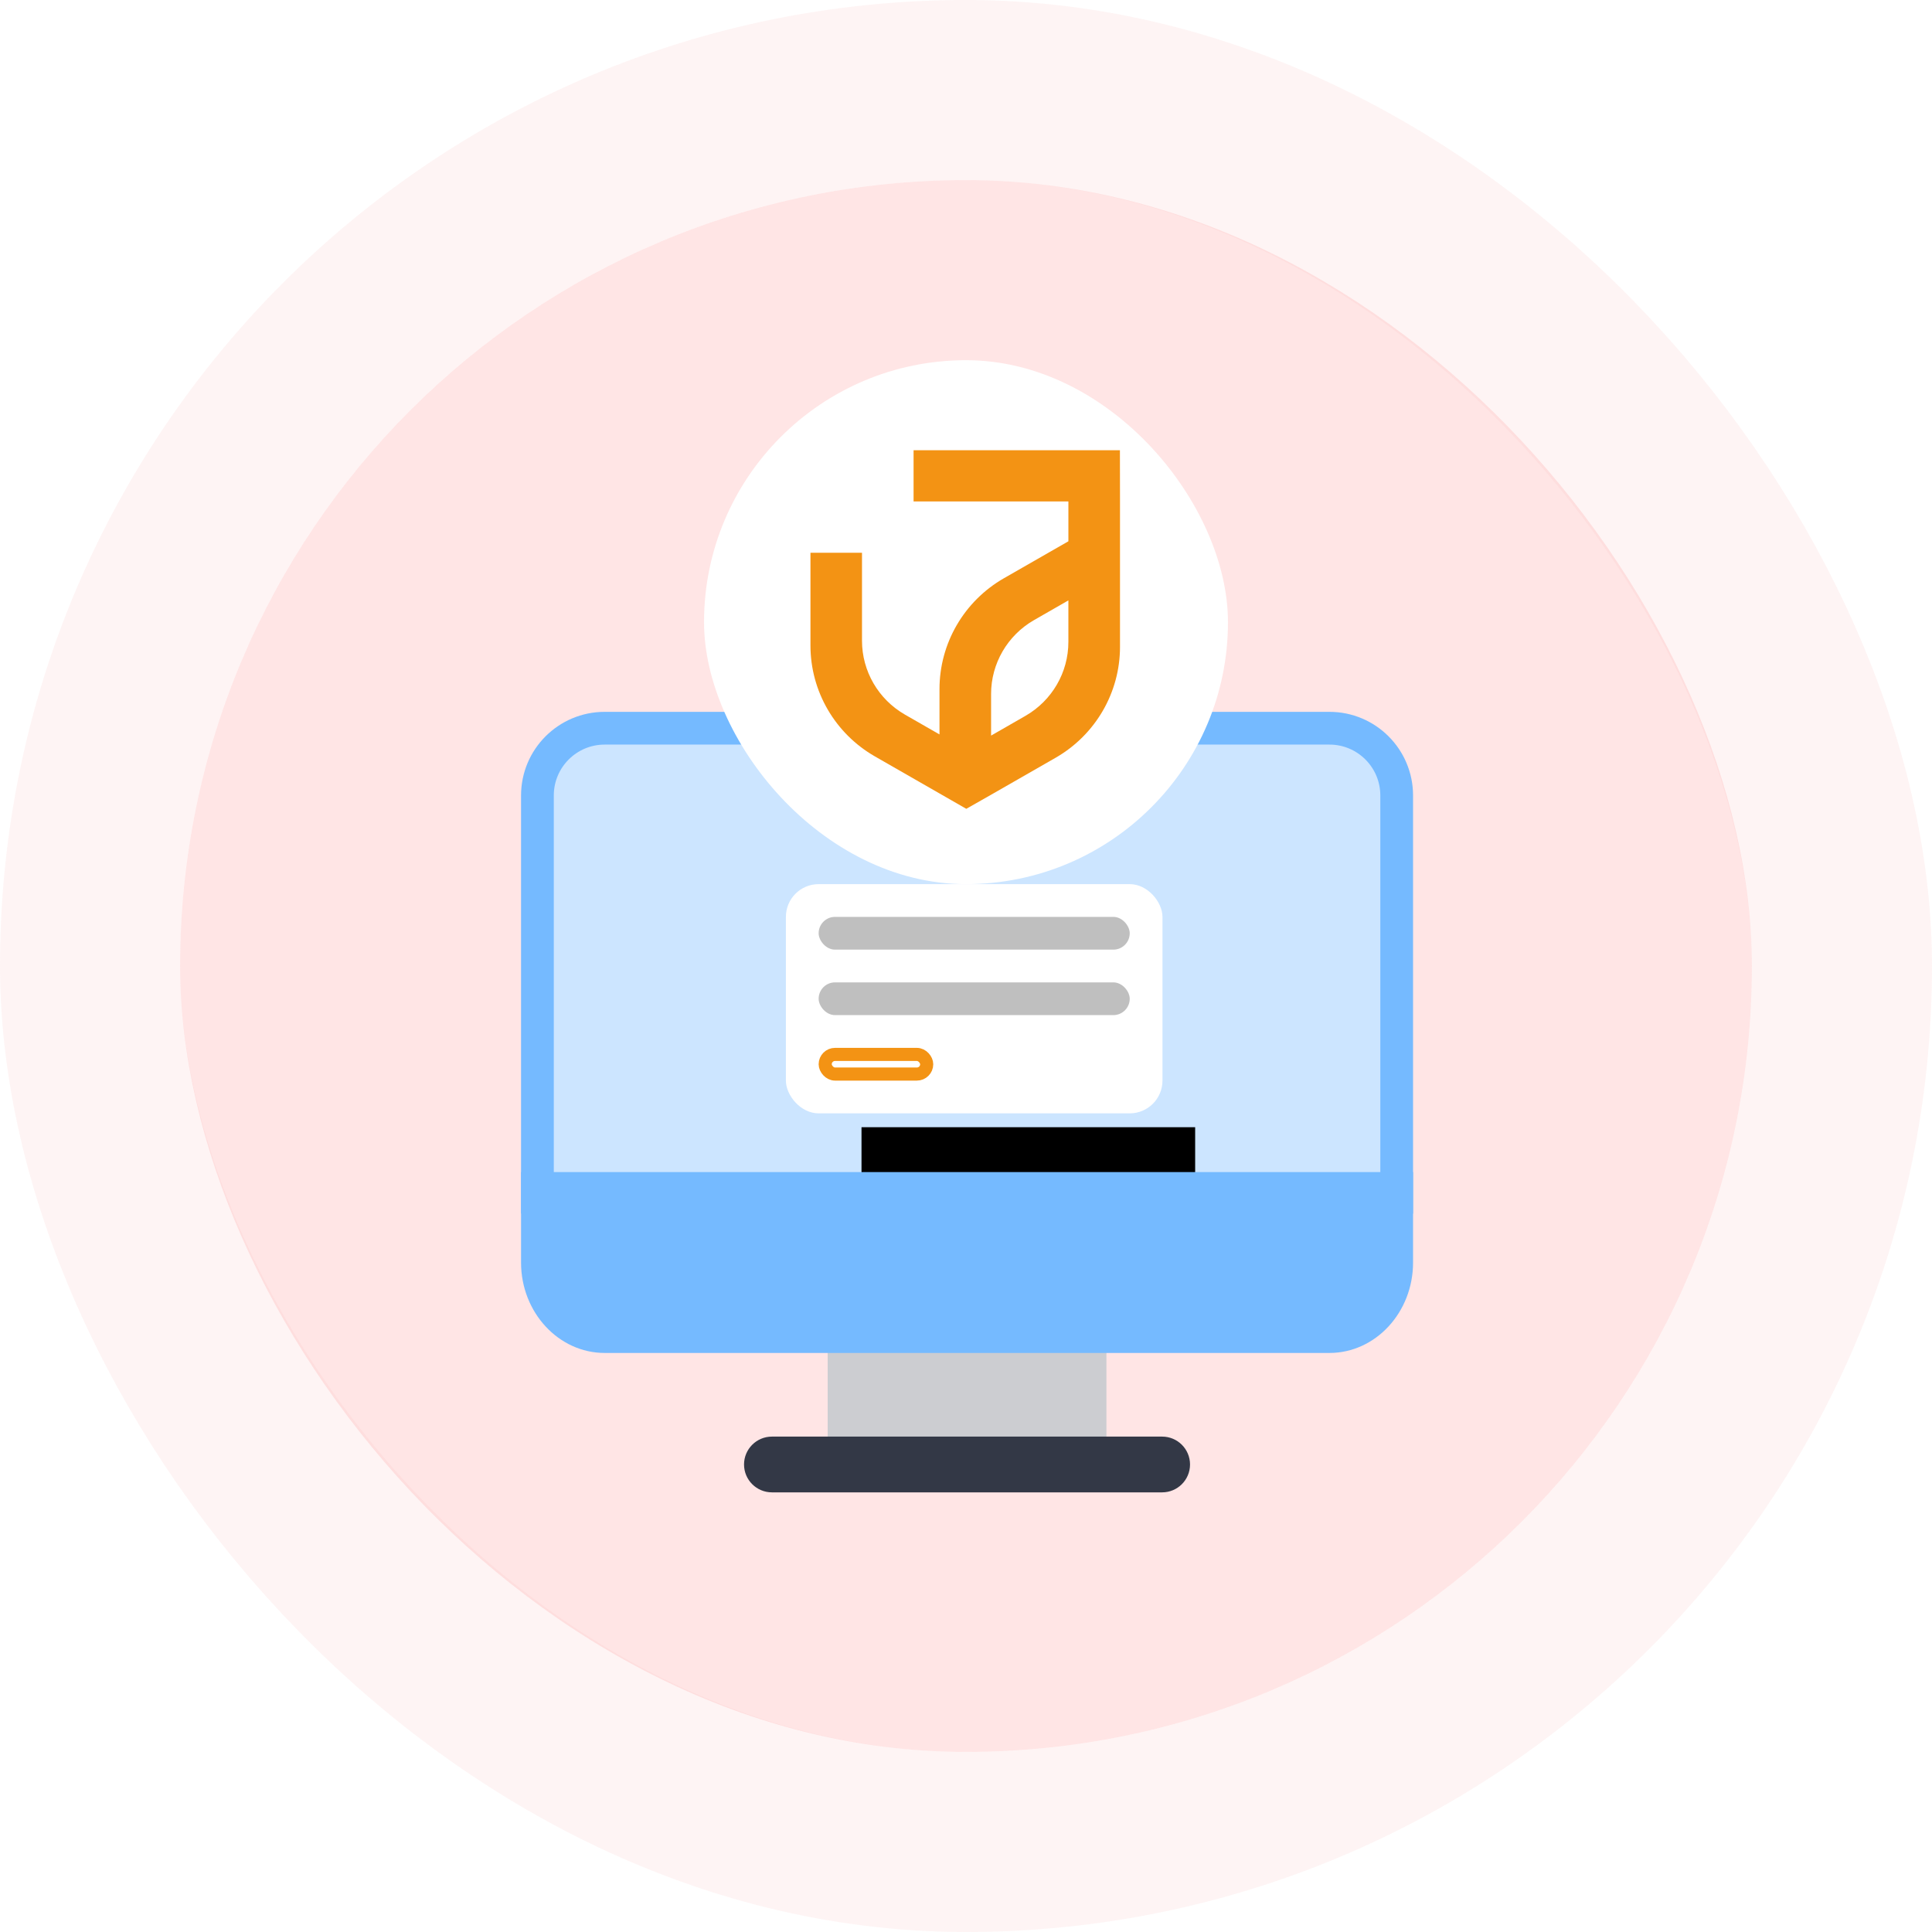 <svg width="118" height="118" viewBox="0 0 118 118" fill="none" xmlns="http://www.w3.org/2000/svg">
<rect x="11" y="11" width="96" height="96" rx="48" fill="#FFE5E5"/>
<rect x="5.5" y="5.5" width="107" height="107" rx="53.5" stroke="#F3AFAF" stroke-opacity="0.14" stroke-width="11"/>
<path d="M85.305 73.123H32.824V48.585C32.824 46.316 34.663 44.477 36.932 44.477H81.197C83.466 44.477 85.305 46.316 85.305 48.585V73.123Z" fill="#CCE5FF" stroke="#75BAFF" stroke-width="2"/>
<rect x="43" y="22" width="32" height="32" rx="16" fill="white"/>
<path fill-rule="evenodd" clip-rule="evenodd" d="M55.798 27.5H68.401L68.406 30.626V39.509C68.406 42.304 66.905 44.886 64.468 46.284L60.532 48.54L59.018 49.4L57.381 48.461L53.438 46.2C51.001 44.803 49.5 42.221 49.5 39.426V33.759H52.648V39.135C52.649 40.996 53.65 42.716 55.273 43.647L57.381 44.856V42.09C57.38 39.296 58.881 36.713 61.318 35.316L65.254 33.06V30.626H55.798V27.5ZM62.628 43.724C64.252 42.792 65.253 41.071 65.253 39.208V36.67L63.153 37.875C61.53 38.807 60.531 40.528 60.532 42.39V44.928L62.628 43.724Z" fill="#F39314"/>
<rect x="48" y="54" width="23" height="14" rx="2" fill="white"/>
<rect x="50" y="56" width="19" height="2" rx="1" fill="black" fill-opacity="0.25"/>
<rect x="50" y="60" width="19" height="2" rx="1" fill="black" fill-opacity="0.25"/>
<rect x="50.4" y="64.4" width="6.2" height="1.2" rx="0.6" fill="white" stroke="#F39314" stroke-width="0.8"/>
<path d="M50.551 79.231H67.576V89.446H50.551V79.231Z" fill="#CCCDD1"/>
<path d="M70.981 91.148H47.146C46.206 91.148 45.443 90.385 45.443 89.446C45.443 88.506 46.206 87.743 47.146 87.743H70.981C71.921 87.743 72.683 88.506 72.683 89.446C72.683 90.385 71.921 91.148 70.981 91.148Z" fill="#333846"/>
<g filter="url(#filter0_f_450_2668)">
<rect x="52.618" y="68.846" width="20.378" height="2.911" fill="black"/>
</g>
<path d="M31.824 71.588V77.111C31.824 80.156 34.116 82.634 36.932 82.634H81.197C84.013 82.634 86.305 80.156 86.305 77.111V71.588H31.824Z" fill="#75BAFF"/>
<defs>
<filter id="filter0_f_450_2668" x="8.618" y="24.846" width="108.378" height="90.911" filterUnits="userSpaceOnUse" color-interpolation-filters="sRGB">
<feFlood flood-opacity="0" result="BackgroundImageFix"/>
<feBlend mode="normal" in="SourceGraphic" in2="BackgroundImageFix" result="shape"/>
<feGaussianBlur stdDeviation="22" result="effect1_foregroundBlur_450_2668"/>
</filter>
</defs>
</svg>
